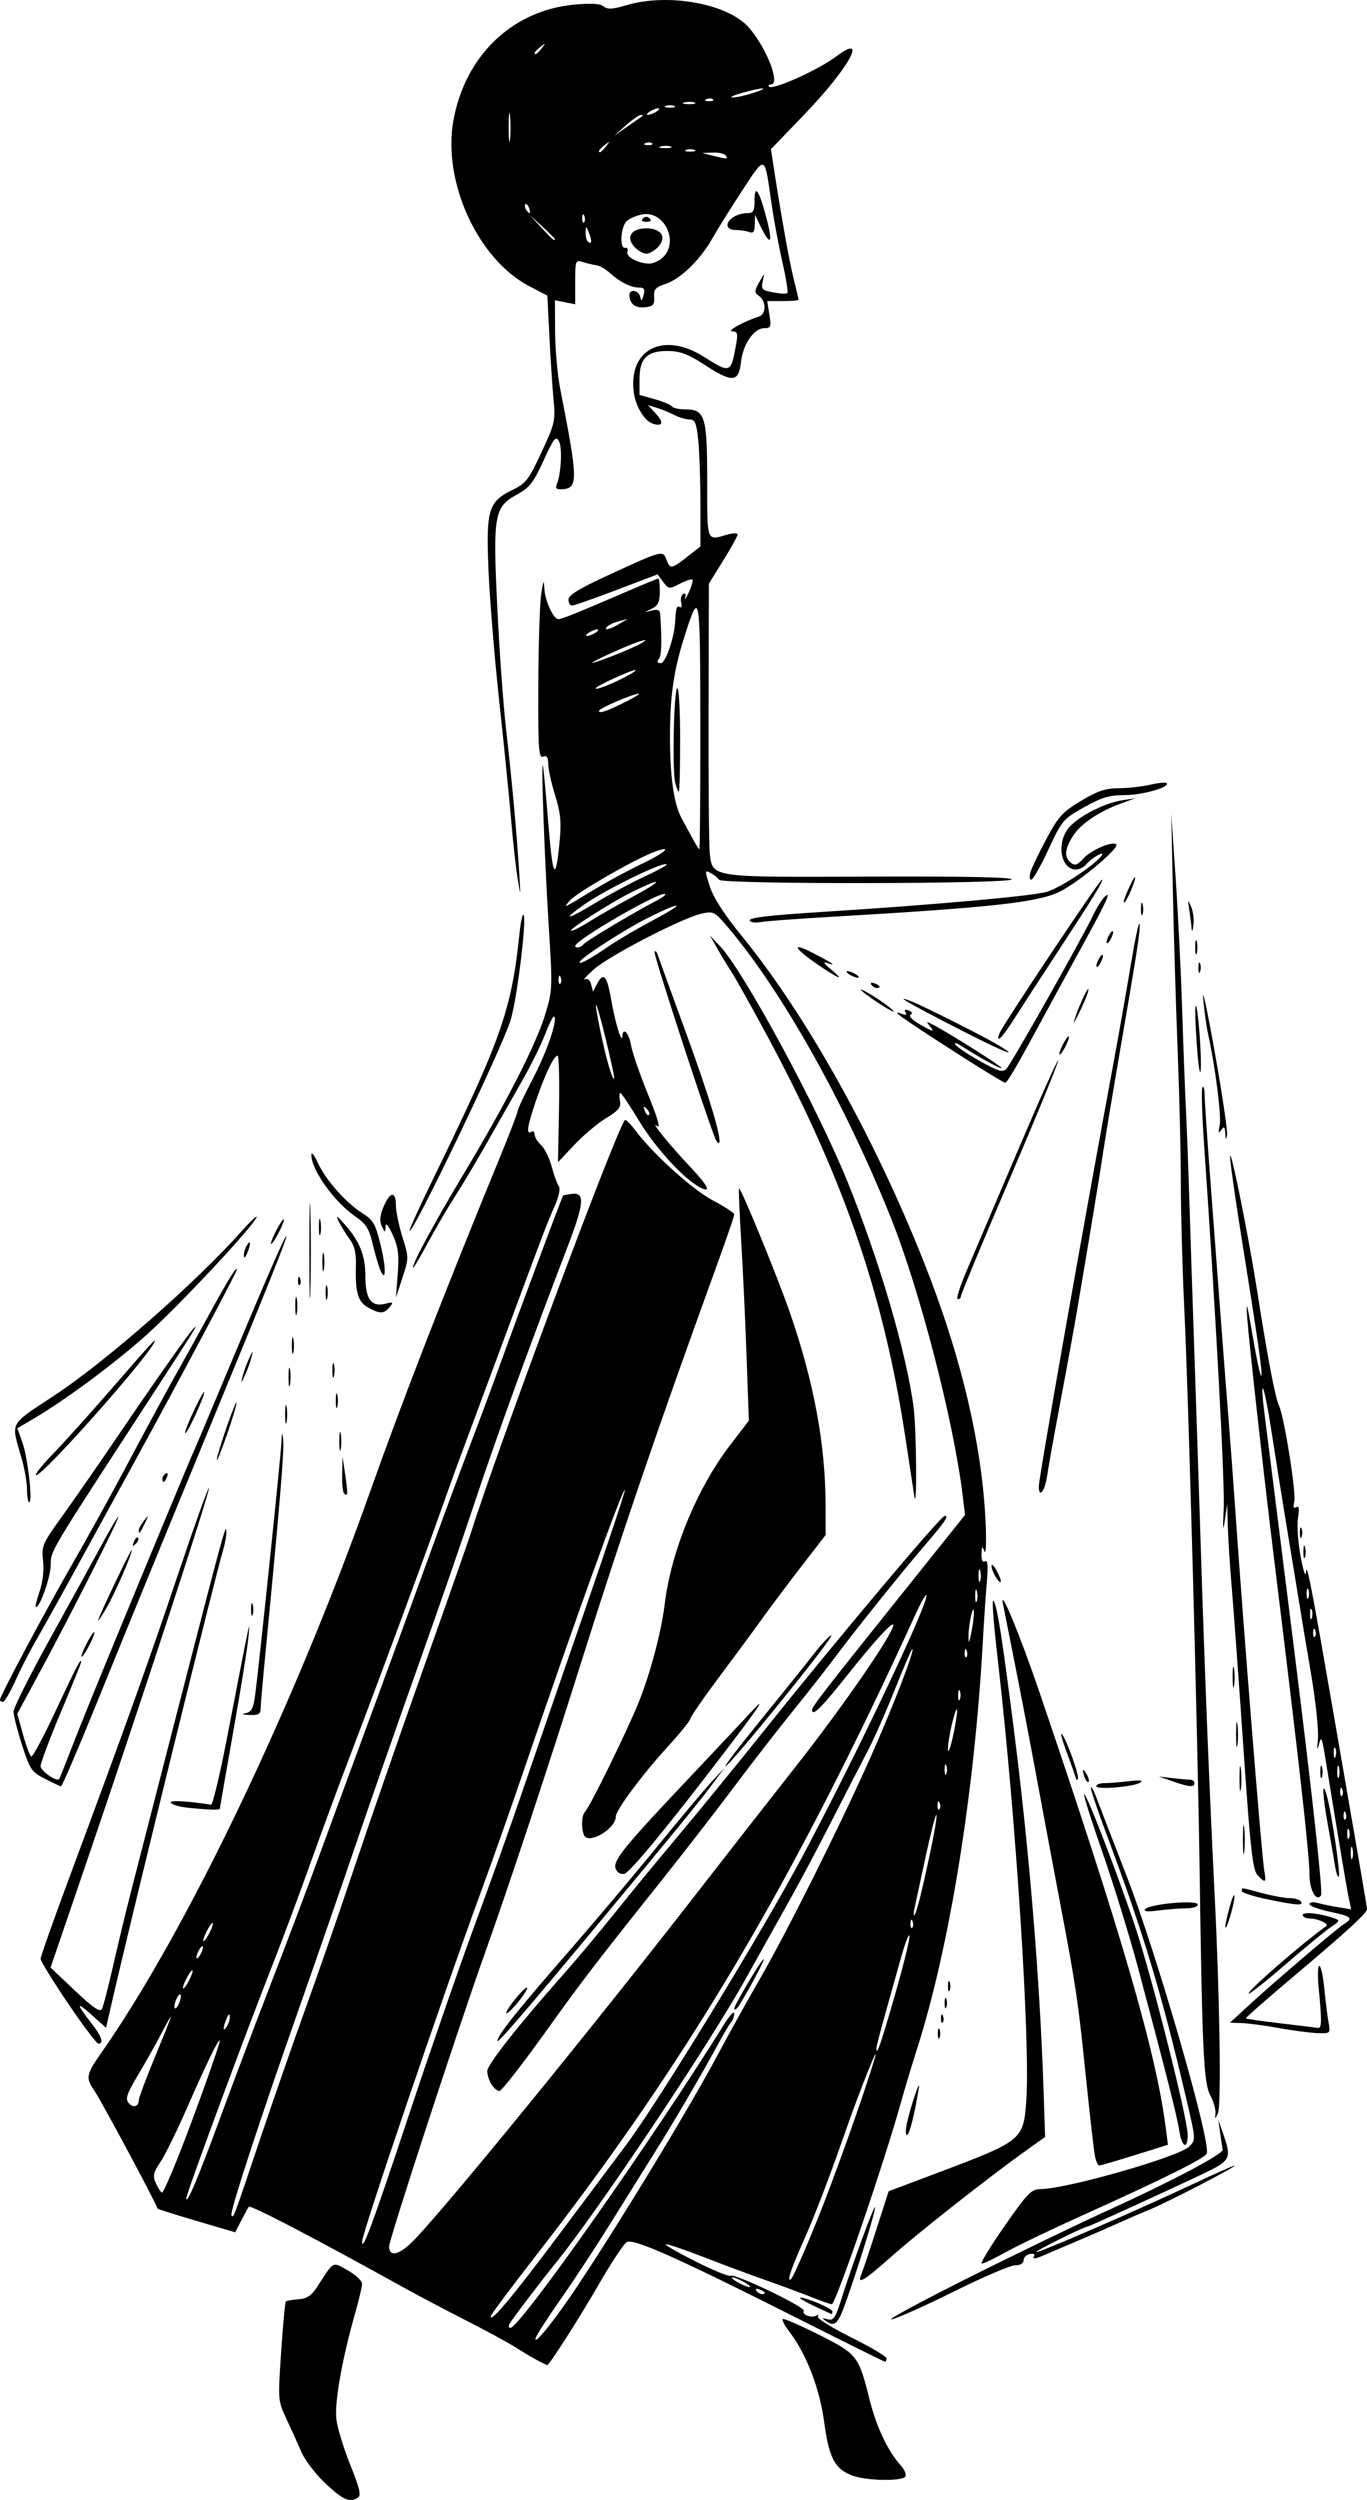 <?xml version="1.0" encoding="UTF-8" standalone="no"?>
<!-- Created with Inkscape (http://www.inkscape.org/) -->

<svg
   xmlns:dc="http://purl.org/dc/elements/1.1/"
   xmlns:cc="http://creativecommons.org/ns#"
   xmlns:rdf="http://www.w3.org/1999/02/22-rdf-syntax-ns#"
   xmlns:svg="http://www.w3.org/2000/svg"
   xmlns="http://www.w3.org/2000/svg"
   xmlns:sodipodi="http://sodipodi.sourceforge.net/DTD/sodipodi-0.dtd"
   xmlns:inkscape="http://www.inkscape.org/namespaces/inkscape"
   width="361.522"
   height="661.166"
   viewBox="0 0 361.522 661.166"
   id="svg2"
   version="1.1"
   inkscape:version="0.91 r13725"
   sodipodi:docname="COLLECTIE_TROPENMUSEUM_Danseres_TMnr_1647-17.svg"
   inkscape:export-filename="/home/manu/Bureau/zzz.svg.png"
   inkscape:export-xdpi="200"
   inkscape:export-ydpi="200">
  <sodipodi:namedview
     id="base"
     pagecolor="#ffffff"
     bordercolor="#666666"
     borderopacity="1.0"
     inkscape:pageopacity="1"
     inkscape:pageshadow="2"
     inkscape:zoom="0.65972114"
     inkscape:cx="235.08989"
     inkscape:cy="297.99698"
     inkscape:document-units="px"
     inkscape:current-layer="layer1"
     showgrid="true"
     inkscape:window-width="1366"
     inkscape:window-height="715"
     inkscape:window-x="0"
     inkscape:window-y="0"
     inkscape:window-maximized="1"
     inkscape:object-nodes="true"
     inkscape:object-paths="true"
     showborder="true"
     inkscape:snap-global="false"
     showguides="false"
     inkscape:guide-bbox="true"
     inkscape:snap-object-midpoints="true"
     inkscape:snap-smooth-nodes="true"
     inkscape:snap-intersection-paths="true"
     inkscape:snap-center="true"
     fit-margin-top="0"
     fit-margin-left="0"
     fit-margin-right="0"
     fit-margin-bottom="0"
     units="px">
    <sodipodi:guide
       position="1556.859,-284.714"
       orientation="1,0"
       id="guide13994" />
    <sodipodi:guide
       position="1588.668,-316.522"
       orientation="0,1"
       id="guide13996" />
  </sodipodi:namedview>
  <defs
     id="defs4" />
  <style
     id="style5913"
     type="text/css">
	.st0{fill:#85BB5F;stroke:#000;stroke-width:0.25;}
	.st1{fill:#3D7B3E;stroke:#000;stroke-linejoin:round;}
	.st2{fill:#94C473;}
</style>
  <style
     type="text/css"
     id="style5913-0">
	.st0{fill:#85BB5F;stroke:#000;stroke-width:0.25;}
	.st1{fill:#3D7B3E;stroke:#000;stroke-linejoin:round;}
	.st2{fill:#94C473;}
</style>
  <g
     transform="translate(565.207,1165.301)"
     style="display:inline"
     inkscape:label="modele"
     id="layer1"
     inkscape:groupmode="layer">
    <path
       style="fill:#000000"
       d="m -479.088,-508.479 c -2.59,-2.417 -5.471,-6.17 -6.402,-8.341 -0.931,-2.171 -2.713,-6.118 -3.962,-8.771 -2.253,-4.788 -2.263,-4.921 -1.402,-17.751 0.477,-7.11 1.035,-13.094 1.24,-13.299 0.205,-0.205 1.703,-0.471 3.33,-0.592 2.252,-0.167 3.428,-0.943 4.934,-3.256 4.606,-7.076 3.949,-6.725 8.153,-4.362 2.058,1.157 3.741,2.735 3.741,3.507 0,0.772 -0.804,4.215 -1.786,7.65 -3.52,12.308 -5.572,23.963 -4.991,28.345 0.308,2.323 1.976,7.736 3.707,12.03 2.454,6.087 2.892,7.969 1.99,8.541 -2.199,1.395 -3.86,0.677 -8.552,-3.7 z m 139.471,-2.076 c -4.746,-1.663 -6.36,-4.659 -7.614,-14.136 -1.172,-8.856 -4.673,-17.996 -9.132,-23.842 -1.271,-1.666 -2.11,-3.229 -1.866,-3.473 0.244,-0.244 4.502,1.592 9.461,4.081 10.24,5.139 10.651,5.658 13.487,17.054 1.837,7.38 4.87,13.8 8.324,17.616 0.969,1.071 1.495,2.38 1.168,2.908 -0.789,1.276 -9.986,1.138 -13.828,-0.208 z m -83.306,-30.443 c -1.23,-0.647 -3.884,-2.219 -5.896,-3.494 -2.012,-1.275 -8.053,-4.558 -13.423,-7.294 -5.37,-2.737 -12.381,-6.429 -15.581,-8.205 -23.94,-13.291 -41.118,-22.259 -41.591,-21.712 -0.133,0.154 -0.998,1.738 -1.921,3.519 l -1.678,3.238 -10.212,-3.011 c -5.617,-1.656 -10.248,-3.113 -10.291,-3.238 -0.716,-2.072 -15.079,-28.85 -16.756,-31.239 -2.312,-3.293 -2.142,-4.257 1.727,-9.781 22.611,-32.285 51.019,-91.593 71.33,-148.919 8.319,-23.479 19.6,-52.529 34.097,-87.807 2.654,-6.459 4.826,-12.123 4.826,-12.587 0,-0.464 1.784,-4.253 3.965,-8.421 3.738,-7.144 6.632,-15.564 5.677,-16.519 -0.237,-0.237 -1.304,1.849 -2.37,4.635 -1.066,2.787 -3.801,8.332 -6.077,12.322 -2.276,3.991 -6.415,11.283 -9.199,16.204 -2.784,4.922 -6.619,11.365 -8.523,14.318 -1.904,2.953 -5.199,8.591 -7.323,12.528 -2.124,3.937 -3.868,6.845 -3.876,6.462 -0.03,-1.381 5.726,-12.021 13.528,-25.007 11.002,-18.312 19.037,-34.022 21.436,-41.911 1.984,-6.525 2.003,-7.001 0.956,-23.661 -1.109,-17.641 -2.091,-45.19 -1.499,-42.059 0.186,0.984 0.836,7.997 1.445,15.583 1.134,14.136 1.916,15.22 2.961,4.104 0.469,-4.986 0.219,-7.451 -1.223,-12.081 -0.996,-3.199 -1.815,-6.911 -1.818,-8.249 -0.005,-1.793 -0.36,-2.297 -1.349,-1.918 -1.169,0.449 -1.332,-2.005 -1.264,-19.044 0.043,-10.757 0.392,-21.573 0.775,-24.033 0.554,-3.559 0.721,-3.87 0.816,-1.522 0.134,3.302 2.374,8.233 3.74,8.233 0.899,0 5.033,-1.672 18.599,-7.523 4.099,-1.768 7.623,-3.215 7.83,-3.215 0.207,0 0.377,1.549 0.377,3.443 0,2.667 -0.454,3.676 -2.013,4.479 l -2.013,1.036 2.013,-0.512 c 1.517,-0.386 2.04,-0.112 2.123,1.114 0.479,7.12 0.365,10.738 -0.366,11.694 -0.598,0.78 -0.445,1.119 0.506,1.119 1.3,0 3.588,-6.691 3.825,-11.186 0.182,-3.454 0.408,-4.128 1.212,-3.631 0.446,0.276 0.613,-0.259 0.369,-1.188 -0.243,-0.929 -0.009,-1.958 0.521,-2.285 0.599,-0.37 0.793,0.014 0.512,1.018 -0.248,0.887 0.18,0.257 0.95,-1.4 0.77,-1.657 1.216,-3.197 0.991,-3.422 -0.225,-0.225 -1.72,0.269 -3.323,1.097 -2.828,1.463 -2.957,1.448 -4.415,-0.483 l -1.501,-1.99 -10.852,4.129 c -5.968,2.271 -11.268,4.129 -11.776,4.129 -0.508,0 -0.924,-0.717 -0.924,-1.594 0,-1.159 2.747,-2.861 10.067,-6.239 15.04,-6.939 14.877,-6.896 15.909,-4.182 0.939,2.469 1.26,2.397 6.015,-1.352 l 2.908,-2.293 3e-5,-11.278 c 2e-5,-6.203 -0.259,-13.753 -0.575,-16.779 -0.482,-4.614 -0.85,-5.5 -2.282,-5.5 -0.939,0 -2.794,-0.553 -4.123,-1.229 -1.329,-0.676 -3.423,-1.531 -4.654,-1.901 l -2.237,-0.672 2.022,2.191 c 2.161,2.342 1.957,3.465 -0.507,2.793 -2.412,-0.657 -4.854,-4.659 -5.31,-8.698 -1.264,-11.219 8.075,-15.768 18.602,-9.062 6.989,4.452 7.142,4.392 8.512,-3.333 0.51,-2.878 0.358,-3.364 -1.071,-3.411 -1.563,-0.052 3.307,-2.73 7.059,-3.882 1.97,-0.605 2.041,-4.019 0.114,-5.428 -1.34,-0.98 -1.339,-1.265 0.003,-3.678 1.433,-2.576 1.447,-2.58 0.936,-0.268 -0.471,2.133 -0.217,2.405 2.773,2.966 1.811,0.34 3.492,0.417 3.737,0.173 0.245,-0.245 -0.362,-3.995 -1.349,-8.335 -0.986,-4.34 -2.28,-11.313 -2.876,-15.497 -1.84,-12.928 -1.494,-12.776 -7.668,-3.368 -2.992,4.559 -6.576,10.303 -7.964,12.764 -3.201,5.673 -8.402,10.715 -12.423,12.042 -2.615,0.863 -3.098,1.424 -2.962,3.443 0.137,2.041 -0.236,2.457 -2.426,2.707 -2.535,0.289 -4.082,-0.917 -4.11,-3.204 -0.021,-1.719 2.497,-1.326 2.865,0.448 0.265,1.273 0.429,1.19 0.877,-0.448 0.436,-1.594 0.183,-2.013 -1.214,-2.013 -2.179,0 -5.034,-1.431 -7.699,-3.858 -1.114,-1.015 -2.725,-1.938 -3.579,-2.052 -0.855,-0.114 -2.46,-0.489 -3.568,-0.832 -1.948,-0.605 -2.013,-0.432 -2.013,5.274 l 0,5.899 -2.685,-0.537 -2.685,-0.537 0.047,8.389 c 0.026,4.614 0.639,11.409 1.363,15.101 4.744,24.185 4.78,26.274 0.456,26.502 -1.482,0.078 -1.817,-0.253 -1.361,-1.342 1.151,-2.749 1.488,-9.742 0.549,-11.408 -0.811,-1.44 -1.375,-0.723 -4.06,5.157 -2.658,5.821 -3.689,7.144 -6.992,8.966 -6.082,3.354 -6.419,5.268 -5.248,29.785 0.539,11.288 1.583,25.785 2.32,32.215 1.526,13.325 2.802,27.213 3.457,37.643 0.443,7.049 0.437,7.076 -0.414,1.79 -0.475,-2.953 -1.252,-10 -1.725,-15.66 -0.474,-5.66 -1.867,-19.553 -3.096,-30.873 -1.229,-11.32 -2.509,-26.832 -2.844,-34.472 -0.718,-16.393 -0.098,-18.509 6.338,-21.636 3.549,-1.724 4.288,-2.683 7.663,-9.948 3.542,-7.623 3.707,-8.347 3.181,-13.945 -0.305,-3.248 -0.797,-10.758 -1.093,-16.691 l -0.538,-10.786 -4.849,-2.539 c -13.522,-7.08 -22.899,-27.553 -20.017,-43.706 3.065,-17.181 15.583,-29.204 31.985,-30.721 4.511,-0.417 6.859,-0.273 7.764,0.478 1.017,0.844 2.31,0.775 6,-0.321 11.121,-3.303 26.941,-0.404 32.439,5.942 4.699,5.425 8.403,15.033 5.795,15.033 -0.574,0 -0.789,0.255 -0.477,0.567 0.975,0.975 13.014,-4.434 17.664,-7.936 8.721,-6.566 3.602,2.848 -8.265,15.202 l -8.912,9.277 0.57,3.749 c 1.942,12.786 4.283,25.942 5.416,30.444 0.722,2.87 1.313,5.387 1.313,5.593 0,0.206 -1.864,0.375 -4.141,0.375 l -4.141,0 0.572,3.579 c 0.516,3.229 0.387,3.579 -1.323,3.579 -2.74,0 -5.662,4.21 -6.18,8.902 -0.599,5.435 -2.247,5.599 -9.405,0.936 -4.506,-2.936 -6.6,-3.748 -9.793,-3.796 -5.609,-0.085 -7.648,1.889 -7.648,7.403 l 0,4.219 4.05,1.134 c 2.227,0.624 4.265,1.481 4.527,1.906 0.262,0.425 1.84,0.772 3.506,0.772 5.26,0 5.815,1.811 5.815,18.991 0,16.266 -0.2,15.716 5.151,14.181 1.596,-0.458 2.902,-0.499 2.902,-0.091 0,0.407 -1.711,3.5 -3.803,6.873 l -3.803,6.132 -0.085,34.005 c -0.046,18.703 0.101,35.536 0.327,37.408 0.77,6.361 -0.032,6.246 42.284,6.068 24.365,-0.102 37.563,0.154 37.563,0.73 0,1.238 -76.627,1.35 -77.391,0.113 -0.309,-0.5 -1.306,-1.307 -2.215,-1.794 -1.59,-0.851 -1.599,-0.716 -0.223,3.588 0.947,2.961 3.83,7.417 8.531,13.184 16.885,20.716 34.79,52.742 47.895,85.67 10.032,25.208 15.641,48.91 16.518,69.799 0.206,4.922 0.056,8.143 -0.334,7.159 -0.612,-1.544 -0.718,-1.444 -0.772,0.724 -0.041,1.631 0.287,2.297 0.934,1.897 0.715,-0.442 0.848,1.127 0.47,5.54 -0.29,3.386 -0.76,10.385 -1.044,15.553 -2.201,40.035 -8.777,80.795 -17.396,107.831 -1.412,4.43 -3.235,10.47 -4.05,13.423 -4.493,16.277 -17.445,54.139 -18.521,54.139 -0.363,0 -2.788,-0.852 -5.39,-1.894 -2.602,-1.042 -7.953,-3.025 -11.89,-4.407 -3.937,-1.382 -11.387,-4.154 -16.554,-6.16 -5.167,-2.006 -9.707,-3.543 -10.087,-3.417 -0.381,0.127 3.145,2.162 7.836,4.523 4.691,2.361 8.881,4.075 9.311,3.809 1.102,-0.681 19.951,8.343 19.374,9.276 -0.617,0.999 2.08,2.029 3.315,1.266 0.524,-0.324 0.714,-0.203 0.423,0.268 -0.291,0.471 3.673,2.947 8.81,5.502 5.137,2.555 9.34,5.05 9.34,5.545 0,0.495 -0.172,0.9 -0.383,0.9 -0.211,0 -10.177,-4.941 -22.148,-10.981 -32.814,-16.555 -44.451,-21.757 -46.202,-20.652 -0.802,0.506 -4.107,5.516 -7.343,11.134 -5.144,8.928 -13.116,21.404 -13.667,21.388 -0.105,-0.003 -1.197,-0.535 -2.428,-1.181 z m 10.505,-19.843 c 12.012,-18.102 29.736,-47.34 37.158,-61.298 2.748,-5.168 7.671,-14.027 10.939,-19.687 7.289,-12.623 21.255,-40.582 29.277,-58.614 5.921,-13.308 11.703,-28.233 11.151,-28.785 -0.158,-0.158 -2.243,4.644 -4.634,10.67 -2.391,6.026 -5.736,13.574 -7.433,16.773 -1.697,3.199 -5.853,11.253 -9.234,17.897 -3.382,6.644 -8.284,15.906 -10.895,20.582 -2.611,4.676 -8.122,14.533 -12.247,21.905 -9.692,17.321 -38.707,60.726 -49.589,74.182 -4.462,5.518 -11.588,14.89 -12.501,16.441 -0.362,0.615 -0.281,1.119 0.179,1.119 2.509,0 37.6,-49.822 56.41,-80.09 1.529,-2.461 2.788,-3.85 2.797,-3.087 0.009,0.763 -0.332,1.77 -0.758,2.237 -0.426,0.468 -1.972,3.065 -3.435,5.772 -4.382,8.106 -11.65,20.52 -17.025,29.083 -2.781,4.43 -8.052,12.875 -11.714,18.767 -3.662,5.892 -9.464,14.721 -12.894,19.621 -3.43,4.899 -6.428,9.542 -6.663,10.317 -0.778,2.562 5.078,-4.714 11.11,-13.804 z m 41.397,-73.267 c 0,-0.916 7.24,-13.087 7.785,-13.087 0.481,0 -5.825,11.631 -7.01,12.931 -0.426,0.468 -0.775,0.538 -0.775,0.156 z m -45.392,58.502 c 7.907,-10.582 15.438,-20.649 16.736,-22.372 8.352,-11.084 36.087,-56.458 46.766,-76.511 14.418,-27.072 33.76,-67.893 32.681,-68.972 -0.203,-0.203 -1.517,2.145 -2.92,5.219 -32.325,70.8 -60.262,117.986 -100.348,169.492 -6.574,8.446 -11.952,15.664 -11.952,16.04 0,1.786 5.877,-5.281 19.038,-22.896 z m 53.446,16.651 c 0,-0.193 -0.625,-0.592 -1.389,-0.885 -0.796,-0.306 -1.156,-0.156 -0.842,0.352 0.526,0.85 2.231,1.258 2.231,0.533 z m -5.369,-2.78 c -1.23,-0.703 -2.64,-1.279 -3.132,-1.279 -0.492,0 0.112,0.576 1.342,1.279 1.23,0.703 2.64,1.279 3.132,1.279 0.492,0 -0.112,-0.575 -1.342,-1.279 z m 19.111,-16.108 c 4.681,-11.574 12.437,-33.342 15.303,-42.953 1.653,-5.541 -3.714,7.789 -7.49,18.602 -4.736,13.566 -8.408,23.104 -11.959,31.063 -2.834,6.353 -3.853,9.699 -2.59,8.501 0.519,-0.492 3.55,-7.338 6.735,-15.213 z m -106.238,4.698 c 9.367,-9.822 47.397,-56.512 74.893,-91.947 8.211,-10.582 19.693,-25.28 25.516,-32.663 12.65,-16.038 26.092,-35.508 26.092,-37.791 0,-1.219 -5.051,4.292 -12.286,13.406 -6.803,8.569 -9.19,10.916 -9.19,9.033 0,-0.86 2.928,-4.648 22.635,-29.286 l 17.81,-22.266 -0.608,-5.027 c -2.392,-19.769 -11.314,-54.314 -18.978,-73.484 -11.98,-29.965 -28.666,-59.772 -42.904,-76.642 -3.774,-4.472 -3.984,-4.584 -7.208,-3.857 -5.216,1.176 -24.653,11.247 -28.536,14.785 -1.93,1.759 -2.979,2.928 -2.33,2.598 0.749,-0.381 1.363,0.104 1.683,1.329 l 0.504,1.928 1.002,-1.962 c 1.736,-3.399 2.703,-2.356 3.806,4.102 1.031,6.039 2.839,11.923 2.956,9.62 0.128,-2.522 1.73,-0.877 2.272,2.334 0.321,1.899 2.34,7.762 4.487,13.03 2.584,6.34 3.402,9.181 2.421,8.405 -2.131,-1.686 3.419,5.151 8.73,10.754 4.821,5.087 5.79,7.161 2.529,5.416 -4.298,-2.3 -11.735,-10.436 -16.01,-17.513 -2.47,-4.09 -4.713,-7.436 -4.983,-7.436 -0.27,0 -0.311,0.947 -0.09,2.104 0.329,1.723 -0.339,2.555 -3.699,4.6 -2.256,1.373 -6.034,4.554 -8.396,7.069 l -4.295,4.573 0.268,-14.094 c 0.148,-7.752 -0.023,-14.094 -0.38,-14.094 -0.973,0 -3.343,4.95 -5.728,11.961 -2.294,6.745 -2.64,9.044 -1.231,8.173 0.492,-0.304 0.895,0.012 0.895,0.703 0,0.691 0.759,1.943 1.686,2.782 0.927,0.839 2.198,3.418 2.823,5.732 0.626,2.313 1.48,4.653 1.899,5.199 0.449,0.585 -0.006,2.728 -1.108,5.218 -2.139,4.836 -2.765,6.484 -15.139,39.875 -5.016,13.535 -9.723,26.22 -10.461,28.188 -0.738,1.969 -2.691,7.405 -4.342,12.081 -4.33,12.27 -17.314,47.339 -23.624,63.806 -2.98,7.778 -7.89,21.066 -10.911,29.53 -3.021,8.464 -7.475,20.423 -9.897,26.575 -7.562,19.205 -23.12,61.309 -23.062,62.411 0.093,1.757 3.223,-5.666 8.857,-21.007 3.393,-9.237 9.443,-25.251 13.446,-35.587 4.003,-10.336 9.707,-25.436 12.678,-33.557 2.97,-8.121 8.969,-24.43 13.331,-36.242 4.362,-11.812 11.137,-30.336 15.056,-41.164 3.919,-10.828 9.199,-25.123 11.735,-31.768 2.535,-6.644 6.402,-17.074 8.594,-23.177 3.343,-9.309 15.657,-42.294 15.953,-42.731 0.051,-0.075 1.099,-0.276 2.329,-0.447 3.535,-0.492 3.273,2.54 -1.23,14.241 -9.335,24.259 -19.038,50.965 -24.299,66.88 -3.092,9.351 -9.921,29.083 -15.175,43.848 -5.255,14.765 -12.703,36.108 -16.552,47.428 -3.849,11.32 -10.404,30.246 -14.566,42.059 -10.65,30.223 -18.783,55.108 -18.201,55.69 0.613,0.613 0.225,1.65 7.628,-20.351 3.393,-10.085 8.859,-25.786 12.147,-34.892 3.287,-9.105 9.005,-25.615 12.706,-36.689 3.701,-11.074 11.869,-34.631 18.151,-52.35 6.282,-17.718 11.931,-33.826 12.553,-35.795 7.387,-23.381 38.618,-107.132 40.868,-109.594 0.211,-0.231 1.436,0.977 2.722,2.685 4.816,6.396 15.165,15.74 20.611,18.608 3.076,1.62 5.593,3.276 5.593,3.678 0,0.403 -2.247,6.923 -4.993,14.489 -15.205,41.891 -24.847,70.116 -35.271,103.243 -9.022,28.674 -19.189,59.388 -25.77,77.853 -7.159,20.086 -25.242,75.458 -25.242,77.294 0,3.069 2.85,2.276 6.834,-1.902 z m 20.227,-40.928 c -0.611,-0.978 -1.11,-2.562 -1.11,-3.521 0,-1.695 8.425,-12.372 20.533,-26.022 3.274,-3.691 9.334,-10.94 13.466,-16.108 4.132,-5.168 11.582,-14.228 16.555,-20.134 4.973,-5.906 15.486,-18.792 23.362,-28.636 19.353,-24.188 46.067,-55.929 47.073,-55.929 1.148,0 0.17,1.454 -5.117,7.606 -6.021,7.006 -18.634,22.73 -23.688,29.531 -2.195,2.953 -7.249,9.396 -11.232,14.318 -3.983,4.922 -11.007,13.982 -15.611,20.134 -4.603,6.152 -12.859,16.823 -18.347,23.714 -18.947,23.792 -21.623,27.285 -32.192,42.026 -5.836,8.139 -11.054,14.798 -11.596,14.798 -0.542,0 -1.486,-0.8 -2.096,-1.778 z m 1.574,-11.473 c 0,-1.459 5.159,-7.952 18.083,-22.76 7.034,-8.059 17.823,-20.838 23.976,-28.397 6.152,-7.559 12.721,-15.388 14.597,-17.398 l 3.411,-3.654 -3.411,4.562 c -3.554,4.753 -9.998,12.636 -29.041,35.53 -20.637,24.809 -27.614,32.924 -27.614,32.117 z m 4.582,-10.91 c 1.582,-1.969 3.05,-3.406 3.262,-3.194 0.51,0.51 -4.506,6.773 -5.425,6.773 -0.392,2e-5 0.581,-1.611 2.163,-3.579 z m 27.366,-33.676 c -2.291,-2.291 -0.752,-4.315 19.99,-26.28 6.739,-7.137 13.549,-14.385 15.133,-16.108 4.515,-4.909 2.23,-1.475 -7.428,11.164 -15.018,19.651 -24.556,31.214 -26.065,31.597 -0.551,0.14 -1.285,-0.028 -1.63,-0.373 z m -9.084,-9.931 c -0.752,-1.96 -0.587,-5.153 0.316,-6.103 1.378,-1.449 11.417,-21.958 14.289,-29.193 3.082,-7.764 5.907,-18.499 6.787,-25.796 1.671,-13.851 8.529,-30.526 17.23,-41.892 l 5.01,-6.544 -0.589,-16.722 c -0.324,-9.197 -0.963,-22.957 -1.421,-30.577 -0.458,-7.62 -0.723,-13.964 -0.59,-14.097 0.431,-0.431 10.128,23.209 13.443,32.77 6.326,18.247 9.411,34.82 9.445,50.738 l 0.017,8.128 -6.503,8.427 c -3.576,4.635 -8.087,10.642 -10.023,13.349 -1.936,2.707 -7.064,9.666 -11.395,15.465 -4.331,5.799 -7.874,10.925 -7.874,11.392 0,0.467 -2.863,3.977 -6.363,7.801 -6.274,6.856 -13.324,16.364 -13.324,17.969 0,3.376 -7.396,7.649 -8.456,4.886 z m 42.184,-24.627 c 2.843,-3.568 7.189,-8.961 9.658,-11.983 2.469,-3.022 6.438,-7.986 8.82,-11.031 2.382,-3.045 4.537,-5.33 4.789,-5.078 0.58,0.58 -26.945,34.58 -27.995,34.58 -0.243,0 1.885,-2.92 4.728,-6.488 z m 45.206,-64.934 c -0.102,-0.646 -1.18,-7.723 -2.394,-15.727 -5.845,-38.511 -16.84,-69.958 -38.099,-108.966 -3.579,-6.568 -7.179,-12.948 -7.999,-14.178 -0.82,-1.23 -2.406,-3.848 -3.525,-5.817 l -2.035,-3.579 2.615,2.747 c 6.236,6.549 25.705,42.484 33.733,62.261 8.452,20.822 15.678,45.492 17.525,59.826 0.767,5.957 0.938,28.231 0.18,23.434 z m -52.863,-95.155 c -3.45,-9.074 -16.237,-48.479 -15.855,-48.861 0.264,-0.264 0.646,0.081 0.848,0.766 0.202,0.686 3.455,9.675 7.228,19.977 6.438,17.576 9.877,29.015 8.99,29.902 -0.212,0.212 -0.758,-0.59 -1.211,-1.784 z m -81.078,259.643 c 5.805,-17.472 13.754,-40.425 17.665,-51.007 3.911,-10.582 9.447,-26.085 12.303,-34.452 2.856,-8.367 10.271,-29.869 16.477,-47.782 6.206,-17.913 11.135,-32.718 10.952,-32.901 -0.57,-0.57 -13.948,36.568 -26.969,74.866 -3.096,9.105 -8.069,23.199 -11.052,31.32 -10.273,27.967 -31.415,90.167 -31.466,92.574 -0.065,3.082 2.774,-4.576 12.09,-32.618 z m -60.497,9.607 c 4.229,-10.735 10.83,-29.188 10.765,-30.091 -0.075,-1.028 -3.705,6.407 -8.529,17.467 -2.655,6.088 -5.857,12.625 -7.115,14.526 -1.998,3.019 -2.151,3.756 -1.212,5.817 0.592,1.298 1.313,2.355 1.603,2.348 0.29,-0.007 2.31,-4.537 4.488,-10.067 z m -10.661,-14.358 c 0.006,-0.586 1.834,-5.495 4.062,-10.909 5.306,-12.895 5.496,-13.526 2.157,-7.159 -1.548,2.953 -4.436,8.089 -6.418,11.414 -2.95,4.949 -3.403,6.286 -2.501,7.373 1.182,1.424 2.681,1.025 2.7,-0.719 z m 200.005,-27.915 c 2.243,-7.814 3.96,-14.817 3.817,-15.562 -0.143,-0.745 -1.205,2.05 -2.358,6.21 -1.154,4.161 -3.065,10.988 -4.247,15.171 -1.182,4.183 -2.149,7.975 -2.149,8.427 5.5e-4,2.231 1.206,-1.249 4.937,-14.246 z m -175.932,5.82 c -0.032,-0.885 -0.311,-0.733 -0.818,0.447 -1.057,2.46 -1.057,3.873 0,2.237 0.477,-0.738 0.845,-1.946 0.818,-2.685 z m -13.09,-4.462 c 0.26,-0.993 0.155,-1.609 -0.231,-1.37 -0.387,0.239 -0.916,1.247 -1.175,2.24 -0.26,0.993 -0.155,1.609 0.231,1.37 0.387,-0.239 0.916,-1.247 1.175,-2.24 z m 3.26,-7.619 c 0,-0.492 -0.575,0.112 -1.279,1.342 -0.703,1.23 -1.279,2.64 -1.279,3.132 0,0.492 0.576,-0.112 1.279,-1.342 0.703,-1.23 1.279,-2.64 1.279,-3.132 z m 2.721,-6.264 c 0,-0.492 -0.39,-0.291 -0.867,0.447 -0.477,0.738 -0.867,1.745 -0.867,2.237 0,0.492 0.39,0.291 0.867,-0.447 0.477,-0.738 0.867,-1.745 0.867,-2.237 z m 2.649,-6.264 c 0,-0.492 -0.576,0.112 -1.279,1.342 -0.703,1.23 -1.279,2.64 -1.279,3.132 0,0.492 0.576,-0.112 1.279,-1.342 0.703,-1.23 1.279,-2.64 1.279,-3.132 z m 185.017,-0.615 c -0.286,-0.714 -0.498,-0.502 -0.541,0.541 -0.039,0.943 0.173,1.472 0.47,1.175 0.297,-0.297 0.329,-1.069 0.071,-1.715 z m 2.484,-8.314 c 2.596,-11.193 4.182,-19.439 3.811,-19.81 -0.2,-0.2 -1.472,4.775 -2.827,11.056 -1.355,6.281 -2.682,12.426 -2.95,13.657 -0.268,1.23 -0.26,2.034 0.016,1.786 0.277,-0.248 1.154,-3.258 1.949,-6.688 z m 4.675,-23.006 c -0.286,-0.714 -0.498,-0.502 -0.541,0.541 -0.039,0.943 0.173,1.472 0.47,1.175 0.297,-0.297 0.329,-1.069 0.071,-1.715 z m 1.771,-9.899 c -0.248,-0.615 -0.451,-0.112 -0.451,1.119 0,1.23 0.203,1.734 0.451,1.119 0.248,-0.615 0.248,-1.622 0,-2.237 z m 2.872,-14.542 c -0.02,-0.984 -0.59,0.425 -1.265,3.132 -0.676,2.707 -1.204,5.928 -1.174,7.159 0.03,1.23 0.599,-0.179 1.265,-3.132 0.666,-2.953 1.195,-6.175 1.174,-7.159 z m 0.708,-5.145 c -0.248,-0.615 -0.451,-0.112 -0.451,1.119 0,1.23 0.203,1.734 0.451,1.119 0.248,-0.615 0.248,-1.622 0,-2.237 z m 1.808,-10.682 c -0.286,-0.714 -0.498,-0.502 -0.541,0.541 -0.039,0.943 0.173,1.472 0.47,1.175 0.297,-0.297 0.329,-1.069 0.071,-1.715 z m 1.916,-10.123 c -0.084,-2.752 -1.42,3.13 -1.424,6.264 -0.003,2.257 0.115,2.115 0.737,-0.895 0.407,-1.969 0.716,-4.385 0.686,-5.369 z m 0.778,-5.576 c -0.227,-0.871 -0.427,-0.375 -0.446,1.102 -0.018,1.477 0.167,2.189 0.413,1.583 0.245,-0.606 0.26,-1.814 0.033,-2.685 z m 0.895,-5.369 c -0.227,-0.871 -0.427,-0.375 -0.446,1.102 -0.018,1.477 0.167,2.189 0.413,1.583 0.245,-0.606 0.26,-1.814 0.033,-2.685 z m -88.206,-122.181 c -0.884,-0.877 -0.987,-0.774 -0.501,0.501 0.336,0.883 0.836,1.379 1.112,1.104 0.276,-0.276 5.8e-4,-0.998 -0.611,-1.605 z m -10.852,-18.554 c -2.743,-11.184 -3.504,-12.121 -1.319,-1.625 1.455,6.99 3.114,12.664 3.567,12.199 0.152,-0.156 -0.859,-4.915 -2.248,-10.575 z m -11.914,-16.275 c -0.286,-0.714 -0.498,-0.502 -0.541,0.541 -0.039,0.943 0.173,1.472 0.47,1.175 0.297,-0.297 0.329,-1.069 0.071,-1.715 z m 12.812,-8.242 c 2.215,-1.527 7.651,-4.707 12.081,-7.067 8.594,-4.579 7.19,-4.893 -1.773,-0.397 -5.99,3.005 -17.156,10.173 -18.017,11.566 -0.731,1.183 2.659,-0.621 7.71,-4.103 z m -6.764,-0.454 c 0.463,-0.75 13.873,-8.756 19.514,-11.651 1.353,-0.694 2.297,-1.425 2.097,-1.624 -1.019,-1.019 -23.797,12.115 -23.797,13.723 0,0.701 1.689,0.355 2.185,-0.447 z m 1.636,-6.069 c 2.082,-1.323 7.41,-4.366 11.839,-6.764 8.342,-4.515 7.328,-5.009 -1.342,-0.654 -4.062,2.041 -13.722,8.076 -15.138,9.458 -1.187,1.158 1.386,0.027 4.641,-2.041 z m 1.835,-5.068 c 3.534,-2.141 9.143,-5.148 12.465,-6.683 3.322,-1.534 6.04,-2.994 6.04,-3.244 0,-1.307 -16.134,6.526 -21.93,10.646 -6.134,4.361 -4.339,3.983 3.424,-0.72 z m -0.769,-3.265 c 3.426,-2.085 9.188,-5.196 12.806,-6.913 6.482,-3.077 8.415,-5.163 2.695,-2.91 -5.381,2.12 -19.984,10.578 -21.764,12.605 -1.989,2.266 -2.137,2.331 6.263,-2.782 z m 28.192,-43.626 c -0.034,-35.571 -0.137,-36.124 -4.293,-23.043 -2.74,8.626 -3.729,15.549 -3.729,26.107 0,10.703 1.023,17.89 3.081,21.634 0.717,1.305 2.002,3.681 2.857,5.281 0.854,1.6 1.68,2.908 1.835,2.908 0.155,0 0.267,-14.799 0.25,-32.886 z m -6.629,15.321 c -0.835,-3.327 -0.387,-24.457 0.531,-25.024 0.418,-0.259 0.761,5.795 0.761,13.453 0,7.658 -0.158,13.923 -0.35,13.923 -0.193,0 -0.616,-1.059 -0.941,-2.352 z m -12.579,-21.703 c 1.969,-1.004 3.313,-1.841 2.988,-1.86 -1.393,-0.084 -10.594,3.86 -10.594,4.541 0,0.837 2.288,0.031 7.606,-2.68 z m 0.063,-6.669 c 1.442,-0.781 2.331,-1.436 1.976,-1.455 -1.066,-0.059 -10.54,4.299 -10.54,4.849 0,0.574 4.611,-1.253 8.564,-3.393 z m -3.496,-5.4 c 2.974,-1.166 6.171,-2.594 7.105,-3.175 1.527,-0.949 1.48,-0.996 -0.463,-0.458 -2.49,0.688 -13.303,5.587 -12.551,5.686 0.276,0.036 2.935,-0.887 5.909,-2.053 z m -5.068,-5.935 c 0.738,-0.477 0.94,-0.868 0.447,-0.868 -0.492,0 -1.499,0.39 -2.237,0.868 -0.738,0.477 -0.94,0.868 -0.447,0.868 0.492,0 1.499,-0.39 2.237,-0.868 z m 6.264,-2.306 2.237,-1.348 -2.237,0.585 c -1.23,0.322 -2.62,0.943 -3.087,1.38 -1.367,1.277 0.594,0.885 3.087,-0.617 z m 11.633,-97.024 c 4.252,-4.252 0.16,-12.426 -5.64,-11.266 -1.56,0.312 -3.382,1.112 -4.047,1.778 -1.565,1.565 -1.902,7.33 -0.412,7.038 0.598,-0.117 0.883,0.317 0.634,0.965 -0.512,1.334 2.639,3.123 5.662,3.214 1.107,0.033 2.819,-0.745 3.803,-1.729 z m -7.654,-2.737 c -2.294,-2.535 -0.77,-4.869 3.179,-4.869 3.949,0 5.473,2.334 3.179,4.869 -0.917,1.013 -2.348,1.842 -3.179,1.842 -0.832,0 -2.263,-0.829 -3.179,-1.842 z m 2.297,-7.477 c 0.58,-0.58 1.185,-0.58 1.764,0 0.58,0.58 0.277,0.882 -0.882,0.882 -1.159,0 -1.462,-0.303 -0.882,-0.882 z m -14.255,3.856 c -0.788,-1.971 -0.862,-1.993 -0.914,-0.279 -0.031,1.025 0.212,2.133 0.54,2.461 1.069,1.069 1.251,0.01 0.374,-2.182 z m -9.025,1.612 c 0,-0.149 -1.51,-1.66 -3.356,-3.356 l -3.356,-3.084 3.084,3.356 c 2.87,3.123 3.628,3.767 3.628,3.084 z m 7.77,-6.16 c -0.286,-0.714 -0.498,-0.502 -0.541,0.541 -0.039,0.943 0.173,1.472 0.47,1.175 0.297,-0.297 0.329,-1.069 0.071,-1.715 z m -14.62,-2.108 c -0.291,-0.759 -0.722,-1.189 -0.956,-0.954 -0.235,0.235 -0.161,0.856 0.163,1.381 0.882,1.428 1.398,1.15 0.793,-0.426 z m 52.041,-13.832 c -0.304,-0.492 -1.838,-0.847 -3.409,-0.789 l -2.855,0.106 2.685,0.683 c 3.892,0.99 4.192,0.99 3.579,0 z m -31.654,-2.461 c 1.113,-1.419 1.081,-1.451 -0.338,-0.338 -1.491,1.169 -1.965,1.904 -1.228,1.904 0.186,0 0.891,-0.705 1.566,-1.566 z m 23.376,0.973 c -0.615,-0.248 -1.622,-0.248 -2.237,0 -0.615,0.248 -0.112,0.451 1.119,0.451 1.23,0 1.734,-0.203 1.119,-0.451 z m -48.788,-9.007 c -0.194,-1.857 -0.355,-0.557 -0.359,2.888 -0.004,3.445 0.155,4.964 0.352,3.376 0.198,-1.589 0.201,-4.407 0.007,-6.264 z m 42.541,8.118 c -0.606,-0.245 -1.814,-0.26 -2.685,-0.033 -0.871,0.227 -0.375,0.427 1.102,0.446 1.477,0.018 2.189,-0.167 1.583,-0.412 z m -4.957,-0.849 c -0.297,-0.297 -1.069,-0.329 -1.715,-0.071 -0.714,0.286 -0.502,0.498 0.541,0.541 0.943,0.039 1.472,-0.173 1.175,-0.47 z m -2.517,-7.253 c 0.205,-0.143 -0.011,-0.26 -0.481,-0.26 -0.47,0 -2.248,1.237 -3.952,2.749 l -3.098,2.749 3.579,-2.489 c 1.969,-1.369 3.747,-2.606 3.952,-2.749 z m 3.654,-1.155 c 0.738,-0.477 0.94,-0.868 0.447,-0.868 -0.492,0 -1.499,0.39 -2.237,0.868 -0.738,0.477 -0.94,0.867 -0.447,0.867 0.492,0 1.499,-0.39 2.237,-0.867 z m 4.698,-1.488 c -0.615,-0.248 -1.622,-0.248 -2.237,0 -0.615,0.248 -0.112,0.451 1.119,0.451 1.23,0 1.734,-0.203 1.119,-0.451 z m 5.386,-0.889 c -0.606,-0.245 -1.814,-0.26 -2.685,-0.033 -0.871,0.227 -0.375,0.427 1.102,0.446 1.477,0.018 2.189,-0.167 1.583,-0.412 z m 4.886,-0.849 c -0.297,-0.297 -1.069,-0.329 -1.715,-0.071 -0.714,0.286 -0.502,0.498 0.541,0.541 0.943,0.039 1.472,-0.173 1.175,-0.47 z m 10.533,-1.671 c 4.806,-1.584 2.914,-1.646 -2.685,-0.088 -2.461,0.685 -3.669,1.25 -2.685,1.256 0.984,0.01 3.4,-0.52 5.369,-1.168 z m -55.815,-11.882 c 1.113,-1.419 1.081,-1.451 -0.338,-0.338 -1.491,1.169 -1.965,1.904 -1.228,1.904 0.186,0 0.891,-0.705 1.566,-1.566 z m 75.054,601.052 c -1.079,-0.756 -0.983,-0.84 0.492,-0.43 1.605,0.446 2.074,-0.248 3.74,-5.534 2.766,-8.778 8.514,-24.469 8.842,-24.141 0.337,0.337 -3.966,14.431 -7.368,24.137 -2.431,6.935 -3.19,7.73 -5.706,5.968 z m 37.67,-11.354 c 12.598,-6.315 29.309,-14.39 37.137,-17.946 16.378,-7.44 30.405,-14.852 30.195,-15.954 -0.08,-0.417 -0.371,-2.369 -0.648,-4.338 l -0.503,-3.579 1.25,3.579 c 2.343,6.709 2.098,7.188 -5.547,10.818 -9.893,4.698 -29.783,13.791 -30.166,13.791 -0.922,0 -13.99,6.478 -13.684,6.784 0.396,0.396 26.892,-11.114 42.154,-18.311 5.342,-2.519 9.973,-4.567 10.291,-4.55 0.895,0.046 -17.696,9.683 -22.353,11.587 -2.276,0.931 -5.901,2.495 -8.054,3.477 -2.153,0.982 -6.935,3.064 -10.626,4.629 -3.691,1.564 -8.057,3.425 -9.701,4.135 -1.911,0.825 -2.76,0.92 -2.355,0.264 0.41,-0.663 0.043,-0.913 -1.037,-0.705 -0.92,0.177 -1.674,0.921 -1.676,1.652 -0.003,0.821 -0.859,1.33 -2.237,1.33 -1.228,0 -8.475,3.099 -16.104,6.886 -7.629,3.787 -15.078,7.122 -16.555,7.41 -1.477,0.288 7.623,-4.643 20.22,-10.957 z m -40.802,7.38 c -2.461,-1.159 -4.085,-2.132 -3.609,-2.163 1.594,-0.101 8.531,2.864 8.531,3.646 0,0.425 -0.101,0.74 -0.224,0.699 -0.123,-0.041 -2.237,-1.023 -4.698,-2.182 z m 12.553,-8.258 c 0.365,-0.861 2.146,-6.175 3.956,-11.808 l 3.292,-10.242 13.366,-5.035 c 21.922,-8.259 22.286,-8.556 23.028,-18.806 1.103,-15.234 -2.681,-74.219 -7.432,-115.856 -1.48,-12.97 -1.796,-17.97 -1.019,-16.108 0.935,2.24 2.199,10.428 5.044,32.663 4.157,32.491 6.979,66.546 7.974,96.226 l 0.421,12.556 -4.976,3.551 c -9.806,6.999 -28.597,21.786 -35.626,28.035 -7.274,6.466 -9.222,7.637 -8.028,4.823 z m 37.839,-12.752 c 6.134,-8.808 7.139,-9.846 9.552,-9.863 6.981,-0.05 36.628,-8.537 39.358,-11.266 1.757,-1.757 1.757,-1.762 -0.846,-12.876 -6.47,-27.623 -11.251,-43.509 -20.715,-68.824 -2.651,-7.092 -4.663,-13.053 -4.471,-13.245 0.192,-0.192 0.766,0.778 1.276,2.157 0.509,1.379 4.196,10.933 8.193,21.232 7.927,20.426 22.355,70.41 21.195,73.432 -0.465,1.212 -11.819,6.854 -32.792,16.293 -8.121,3.655 -17.247,8.031 -20.28,9.725 -3.033,1.694 -5.922,3.079 -6.42,3.079 -0.498,0 2.18,-4.43 5.95,-9.844 z m 23.974,-18.568 c -0.274,-1.353 -1.326,-10.515 -2.337,-20.358 -2.151,-20.927 -2.62,-24.112 -6.786,-46.085 -1.726,-9.105 -4.552,-24.206 -6.28,-33.557 -1.728,-9.351 -4.349,-23.043 -5.824,-30.425 -1.475,-7.383 -2.873,-14.43 -3.106,-15.66 -0.916,-4.839 4.563,8.419 9.616,23.266 21.764,63.954 30.836,95.217 33.416,115.158 l 0.601,4.643 -8.766,2.74 c -4.821,1.507 -9.052,2.74 -9.401,2.74 -0.35,0 -0.86,-1.107 -1.133,-2.461 z m 22.302,-6.711 c -0.587,-3.831 -3.476,-15.245 -10.908,-43.094 -2.221,-8.321 -6.425,-21.972 -9.343,-30.335 -2.918,-8.363 -5.137,-15.375 -4.93,-15.582 0.526,-0.526 8.818,20.955 13.515,35.014 4.378,13.104 13.881,50.791 13.881,55.049 0,4.07 -1.543,3.337 -2.215,-1.053 z m -71.991,-2.237 c 1.049,-4.556 3.572,-11.963 3.125,-9.172 -1.121,6.993 -2.518,12.528 -3.161,12.528 -0.405,0 -0.389,-1.51 0.036,-3.356 z m 81.557,-2.461 c 0.09,-0.984 -0.528,-3.091 -1.372,-4.682 -1.74,-3.28 -2.134,-11.482 -2.805,-58.406 -0.546,-38.161 -2.927,-125.77 -4.062,-149.442 -0.507,-10.582 -0.92,-25.481 -0.918,-33.11 0.003,-7.629 -0.37,-23.334 -0.828,-34.9 -0.458,-11.566 -1.03,-30.492 -1.27,-42.059 l -0.437,-21.029 1.159,17.002 c 0.637,9.351 1.415,25.056 1.728,34.9 0.313,9.844 0.761,21.723 0.996,26.398 0.235,4.676 0.644,15.548 0.91,24.161 0.265,8.613 0.868,26.935 1.34,40.716 0.471,13.781 1.266,37.942 1.765,53.692 1,31.532 2.234,62.288 3.574,89.039 1.358,27.119 1.794,55.733 0.88,57.719 -0.823,1.79 -0.823,1.79 -0.661,0 z m -303.473,-29.022 c -3.98,-5.873 -7.237,-11.162 -7.237,-11.754 0,-0.592 3.461,-10.385 7.69,-21.761 14.687,-39.507 20.818,-56.608 28.679,-80.003 4.348,-12.938 8.02,-23.178 8.161,-22.756 0.293,0.88 -18.418,58.056 -32.423,99.076 l -9.471,27.741 6.441,6.104 c 4.671,4.427 6.625,5.776 7.111,4.908 0.368,-0.658 1.714,-5.821 2.99,-11.474 1.277,-5.653 3.462,-14.707 4.856,-20.121 1.394,-5.414 6.881,-26.756 12.192,-47.428 11.914,-46.367 12.811,-49.661 12.911,-47.422 0.044,0.988 -0.337,3.202 -0.847,4.922 -2.329,7.853 -23.92,95.637 -29.36,119.371 l -1.621,7.072 -3.902,-3.492 c -4.099,-3.669 -4.052,-2.973 0.165,2.453 2.569,3.305 3.203,5.24 1.717,5.24 -0.449,0 -4.074,-4.805 -8.054,-10.677 z m 230.043,7.993 c 0,-1.23 0.203,-1.734 0.451,-1.119 0.248,0.615 0.248,1.622 0,2.237 -0.248,0.615 -0.451,0.112 -0.451,-1.119 z m 90.24,-1.444 c -3.691,-0.67 -8.121,-1.265 -9.844,-1.322 l -3.132,-0.103 4.922,-4.537 c 6.664,-6.143 23.275,-20.325 25.25,-21.559 2.508,-1.566 1.967,-2.033 -3.773,-3.251 -2.953,-0.627 -5.369,-1.534 -5.369,-2.016 0,-0.482 0.906,-0.628 2.013,-0.325 1.107,0.304 3.586,0.815 5.508,1.136 l 3.495,0.584 -0.641,-3.045 c -0.568,-2.694 -2.796,-16.02 -6.122,-36.602 -0.937,-5.8 -1.174,-6.347 -1.744,-4.027 -0.476,1.936 -0.551,1.524 -0.272,-1.476 0.213,-2.288 -0.63,-10.141 -1.874,-17.45 -1.244,-7.309 -2.613,-15.504 -3.042,-18.211 -0.429,-2.707 -1.785,-10.962 -3.014,-18.345 -1.229,-7.383 -3.16,-19.463 -4.292,-26.846 -2.061,-13.443 -3.382,-16.377 -1.77,-3.931 0.802,6.192 2.301,18.12 7.805,62.097 4.705,37.593 7.511,63.286 7.002,64.109 -1.189,1.924 -3.054,-1.379 -3.054,-5.407 0,-5.299 -2.702,-29.405 -9.388,-83.758 -2.698,-21.934 -6.657,-57.472 -7.077,-63.535 -0.348,-5.027 -0.066,-4.096 1.431,4.72 1.026,6.041 2.048,10.801 2.271,10.578 0.423,-0.423 -0.746,-8.624 -5.11,-35.88 -1.419,-8.859 -2.794,-18.322 -3.056,-21.029 -0.711,-7.351 4.503,18.006 7.085,34.452 2.839,18.088 4.756,28.139 5.8,30.425 1.395,3.053 4.583,23.119 4.025,25.339 -0.365,1.454 -0.21,1.908 0.5,1.468 0.74,-0.457 0.873,0.337 0.474,2.833 -0.305,1.908 0.01,6.489 0.7,10.18 0.785,4.201 1.324,5.707 1.44,4.027 0.18,-2.609 1.411,3.726 7.045,36.242 7.9,45.592 9.065,52.405 9.068,53.023 0.004,1.029 -5.466,6.039 -19.5,17.856 -7.036,5.924 -12.673,10.887 -12.528,11.027 0.145,0.141 4.291,0.732 9.213,1.314 4.922,0.582 9.351,1.123 9.844,1.201 1.015,0.162 1.055,-1.77 0.212,-10.372 -0.326,-3.322 -0.26,-6.04 0.146,-6.04 0.406,0 1.006,2.718 1.334,6.04 0.328,3.322 0.831,7.349 1.118,8.949 0.518,2.883 0.492,2.907 -2.933,2.796 -1.9,-0.062 -6.476,-0.661 -10.167,-1.331 z m 19.412,-47.533 c -0.227,-0.871 -0.427,-0.375 -0.446,1.102 -0.018,1.477 0.167,2.189 0.413,1.583 0.245,-0.606 0.26,-1.814 0.033,-2.685 z m -0.922,-4.939 c -0.248,-0.615 -0.451,-0.112 -0.451,1.119 0,1.23 0.203,1.734 0.451,1.119 0.248,-0.615 0.248,-1.622 0,-2.237 z m -0.876,-4.418 c -0.286,-0.714 -0.498,-0.502 -0.541,0.541 -0.039,0.943 0.173,1.472 0.47,1.175 0.297,-0.297 0.329,-1.069 0.071,-1.715 z m -0.895,-6.264 c -0.286,-0.714 -0.498,-0.502 -0.541,0.541 -0.039,0.943 0.173,1.472 0.47,1.175 0.297,-0.297 0.329,-1.069 0.071,-1.715 z m -0.886,-5.856 c -0.227,-0.871 -0.427,-0.375 -0.446,1.102 -0.018,1.477 0.167,2.189 0.413,1.583 0.245,-0.606 0.26,-1.814 0.033,-2.685 z m -0.922,-4.939 c -0.248,-0.615 -0.451,-0.112 -0.451,1.119 0,1.23 0.203,1.734 0.451,1.119 0.248,-0.615 0.248,-1.622 0,-2.237 z m -5.351,-31.264 c -0.286,-0.714 -0.498,-0.502 -0.541,0.541 -0.039,0.943 0.173,1.472 0.47,1.175 0.297,-0.297 0.329,-1.069 0.071,-1.715 z m -0.914,-5.425 c -0.248,-0.615 -0.451,-0.112 -0.451,1.119 0,1.23 0.203,1.734 0.451,1.119 0.248,-0.615 0.248,-1.622 0,-2.237 z m -0.895,-5.369 c -0.248,-0.615 -0.451,-0.112 -0.451,1.119 0,1.23 0.203,1.734 0.451,1.119 0.248,-0.615 0.248,-1.622 0,-2.237 z m -97.167,113.349 c 0.043,-1.042 0.255,-1.255 0.541,-0.541 0.259,0.646 0.227,1.418 -0.071,1.715 -0.297,0.297 -0.509,-0.231 -0.47,-1.175 z m 0.966,-3.952 c 0,-1.23 0.203,-1.734 0.451,-1.119 0.248,0.615 0.248,1.622 0,2.237 -0.248,0.615 -0.451,0.112 -0.451,-1.119 z m 80.396,-2.522 c 0,-0.978 13.969,-13.111 20.556,-17.854 0.787,-0.567 -2.201,-1.968 -4.225,-1.982 -1.107,-0.007 -2.013,-0.435 -2.013,-0.949 0,-0.922 4.741,-0.415 8.376,0.895 1.502,0.541 1.425,0.757 -0.789,2.208 -1.35,0.884 -6.83,5.391 -12.179,10.015 -5.349,4.624 -9.725,8.074 -9.725,7.667 z m -79.502,-1.953 c 0,-1.23 0.203,-1.734 0.451,-1.119 0.248,0.615 0.248,1.622 0,2.237 -0.248,0.615 -0.451,0.112 -0.451,-1.119 z m 73.349,-15.66 c -0.042,-0.492 0.484,-2.908 1.168,-5.369 0.685,-2.461 1.25,-3.669 1.256,-2.685 0.012,1.905 -2.295,9.568 -2.425,8.054 z m -21.14,-4.74 c 1.318,-1.392 13.87,-2.471 13.87,-1.192 0,0.556 -1.353,1.01 -3.007,1.01 -1.654,0 -4.976,0.254 -7.383,0.563 -3.058,0.394 -4.106,0.279 -3.481,-0.382 z m 31.991,-2.628 c -3.568,-0.743 -6.488,-1.705 -6.488,-2.137 0,-0.966 -0.494,-1.017 5.369,0.556 2.707,0.727 6.005,1.326 7.33,1.332 1.324,0.006 2.657,0.413 2.961,0.905 0.709,1.147 -1.157,1.013 -9.172,-0.656 z m -2.358,-6.388 c -1.267,-1.4 -1.873,-6.881 -3.688,-33.334 -1.194,-17.412 -2.581,-36.49 -3.082,-42.396 -0.501,-5.906 -0.983,-13.356 -1.071,-16.555 l -0.16,-5.817 -0.644,4.474 c -0.452,3.14 -0.535,2.169 -0.277,-3.256 0.324,-6.809 -2.092,-51.677 -5.162,-95.87 -0.573,-8.255 -0.783,-15.268 -0.466,-15.586 0.317,-0.317 0.577,0.588 0.577,2.011 0,1.424 0.796,13.068 1.769,25.876 0.973,12.809 2.206,29.127 2.739,36.264 0.533,7.137 1.344,17.606 1.801,23.266 0.457,5.66 1.235,16.13 1.728,23.266 2.266,32.758 7.094,92.974 7.731,96.422 0.619,3.349 0.311,3.56 -1.796,1.233 z m 20.504,-2.483 c -0.295,-1.896 -1.127,-6.669 -1.848,-10.606 -1.461,-7.979 -1.66,-12.43 -0.362,-8.077 1.226,4.108 3.757,21.12 3.222,21.655 -0.262,0.262 -0.717,-1.076 -1.013,-2.972 z m -24.341,-7.027 c 0.004,-3.445 0.166,-4.745 0.359,-2.888 0.194,1.857 0.19,4.675 -0.007,6.264 -0.198,1.589 -0.356,0.07 -0.352,-3.376 z m -279.044,-8.264 c -1.969,-0.196 -3.982,-0.767 -4.474,-1.268 -0.759,-0.773 3.895,-0.569 10.622,0.464 0.428,0.066 2.3,-7.733 4.159,-17.33 6.547,-33.8 6.208,-32.205 5.713,-26.846 -0.25,2.707 -2.044,13.869 -3.987,24.803 -1.942,10.935 -3.532,20.096 -3.532,20.358 0,0.49 -2.251,0.442 -8.501,-0.181 z m 278.132,-7.844 c 0.005,-2.953 0.172,-4.053 0.371,-2.445 0.199,1.608 0.195,4.025 -0.009,5.369 -0.204,1.345 -0.367,0.029 -0.362,-2.924 z m -37.862,2.143 c 0,-0.441 0.951,-0.801 2.112,-0.801 1.162,0 4.081,-0.228 6.488,-0.506 2.964,-0.343 3.942,-0.229 3.033,0.353 -1.808,1.157 -11.633,1.962 -11.633,0.953 z m -278.078,-1.968 c -3.534,-1.827 -3.96,-2.457 -6.04,-8.947 -1.231,-3.84 -2.238,-7.799 -2.238,-8.798 0,-0.999 4.381,-9.737 9.735,-19.417 5.354,-9.68 11.591,-21.023 13.859,-25.207 2.268,-4.183 4.129,-7.28 4.135,-6.881 0.015,0.952 -12.995,26.666 -20.687,40.885 l -6.051,11.186 1.518,5.483 c 0.835,3.015 1.816,5.633 2.181,5.817 0.365,0.184 3.275,-5.261 6.467,-12.099 5.381,-11.526 6.74,-14.125 6.74,-12.89 0,0.263 -2.416,6.222 -5.369,13.242 -2.953,7.02 -5.369,13.451 -5.369,14.292 0,1.275 4.251,4.228 4.916,3.415 0.116,-0.141 1.53,-3.68 3.143,-7.864 1.613,-4.183 5.749,-14.452 9.192,-22.819 10.33,-25.104 22.15,-53.574 23.034,-55.482 0.456,-0.984 3.689,-8.635 7.185,-17.002 11.777,-28.188 17.223,-40.752 17.531,-40.444 0.304,0.304 -4.966,13.462 -19.783,49.392 -11.683,28.33 -21.125,51.379 -30.702,74.945 -4.75,11.689 -8.852,21.231 -9.116,21.205 -0.263,-0.026 -2.189,-0.933 -4.28,-2.013 z m 298.212,0.667 -3.579,-1.257 3.579,0.421 c 1.969,0.232 4.083,0.426 4.698,0.431 0.615,0.005 1.119,0.413 1.119,0.905 0,1.164 -1.427,1.042 -5.817,-0.5 z m -23.156,-0.877 c -0.864,-2.25 -0.609,-2.831 0.446,-1.017 0.522,0.898 0.761,1.822 0.531,2.052 -0.23,0.23 -0.67,-0.235 -0.977,-1.035 z m -2.348,0.29 c 0,-0.27 -1.036,-3.256 -2.302,-6.637 -1.266,-3.381 -1.92,-5.744 -1.453,-5.252 1.229,1.295 4.801,11.333 4.234,11.9 -0.263,0.263 -0.479,0.258 -0.479,-0.011 z m 64.605,-2.045 c 0.018,-1.477 0.219,-1.972 0.446,-1.102 0.227,0.871 0.212,2.079 -0.033,2.685 -0.245,0.606 -0.431,-0.107 -0.413,-1.583 z m -22.269,-9.844 c 0.005,-2.953 0.172,-4.053 0.371,-2.445 0.199,1.608 0.195,4.025 -0.009,5.369 -0.204,1.345 -0.367,0.029 -0.362,-2.924 z m -261.91,-5.539 c 1.526,-0.299 2.02,-1.241 2.483,-4.737 1.052,-7.932 6.783,-63.033 6.935,-66.682 0.126,-3.023 0.203,-3.156 0.497,-0.855 0.316,2.48 -0.947,17.644 -4.653,55.889 -0.739,7.629 -1.345,14.575 -1.347,15.436 -0.002,1.195 -0.692,1.537 -2.911,1.444 -1.905,-0.08 -2.251,-0.251 -1.004,-0.495 z m -64.992,-3.558 c 0,-0.99 12.09,-23.651 19.37,-36.309 3.754,-6.526 9.931,-17.704 13.727,-24.841 7.482,-14.064 11.491,-21.46 15.041,-27.741 1.252,-2.215 4.477,-8.054 7.168,-12.976 5.042,-9.222 7.334,-12.931 7.334,-11.87 0,0.66 -14.831,28.523 -27.038,50.797 -4.181,7.629 -11.133,20.313 -15.449,28.188 -4.316,7.875 -9.152,16.561 -10.746,19.302 -1.594,2.742 -4.015,7.473 -5.38,10.515 -1.365,3.042 -2.829,5.53 -3.254,5.53 -0.425,0 -0.773,-0.268 -0.773,-0.596 z m 325.986,-6.116 c 0.007,-2.461 0.181,-3.361 0.386,-2.001 0.206,1.36 0.2,3.374 -0.012,4.474 -0.212,1.101 -0.381,-0.012 -0.374,-2.473 z m -304.435,-5.369 c 0,-0.492 0.772,-2.304 1.715,-4.027 0.943,-1.723 1.715,-2.729 1.715,-2.237 0,0.492 -0.772,2.304 -1.715,4.027 -0.943,1.723 -1.715,2.729 -1.715,2.237 z m 4.41,-9.491 c -0.015,-0.728 8.853,-19.287 8.901,-18.628 0.076,1.058 -4.357,11.256 -6.584,15.143 -1.268,2.215 -2.311,3.783 -2.317,3.485 z m 40.433,-3.037 c 0.018,-1.477 0.219,-1.972 0.446,-1.102 0.227,0.871 0.212,2.079 -0.033,2.685 -0.245,0.606 -0.431,-0.107 -0.413,-1.583 z m -55.941,-4.545 c 0.862,-2.531 1.22,-5.664 0.935,-8.191 -0.438,-3.887 -0.183,-4.481 5.077,-11.786 3.046,-4.231 9.912,-14.135 15.258,-22.01 10.025,-14.769 18.069,-26.175 19.564,-27.741 1.422,-1.489 -0.16,1.047 -11.914,19.101 -26.496,40.7 -25.914,39.723 -25.953,43.539 -0.033,3.215 -2.831,11.186 -3.926,11.186 -0.24,0 0.191,-1.844 0.959,-4.098 z m 252.826,-3.984 c -0.597,-0.955 -1.069,-2.246 -1.049,-2.868 0.02,-0.622 0.655,0.012 1.412,1.409 1.572,2.902 1.277,4.086 -0.363,1.458 z m 81.417,-6.683 c 0.018,-1.477 0.219,-1.972 0.446,-1.102 0.227,0.871 0.212,2.079 -0.033,2.685 -0.245,0.606 -0.431,-0.107 -0.413,-1.583 z m -309.292,-2.499 c 0.336,-0.883 0.836,-1.379 1.112,-1.104 0.276,0.276 5.7e-4,0.998 -0.611,1.605 -0.884,0.877 -0.987,0.774 -0.501,-0.501 z m 308.364,-2.422 c 0,-1.23 0.203,-1.734 0.451,-1.119 0.248,0.615 0.248,1.622 0,2.237 -0.248,0.615 -0.451,0.112 -0.451,-1.119 z m -307.08,-0.575 c 0,-0.48 0.626,-1.655 1.392,-2.61 1.312,-1.638 1.331,-1.609 0.326,0.5 -1.305,2.739 -1.718,3.247 -1.718,2.11 z m -29.541,-10.835 c -0.006,-1.846 -0.648,-5.571 -1.428,-8.277 -2.841,-9.867 -3.524,-8.565 8.758,-16.681 13.623,-9.001 37.277,-29.755 49.378,-43.324 2.39,-2.68 4.202,-4.394 4.026,-3.808 -0.688,2.288 -20.901,23.879 -29.49,31.501 -8.678,7.7 -21.367,17.072 -29.833,22.034 l -3.97,2.327 1.34,3.752 c 1.425,3.99 2.776,15.833 1.806,15.833 -0.317,0 -0.582,-1.51 -0.588,-3.356 z m 83.83,0.969 c -0.328,-0.328 -0.546,-2.644 -0.485,-5.145 l 0.112,-4.549 0.712,4.918 c 0.735,5.072 0.683,5.798 -0.339,4.776 z m 183.762,-1.864 c 0.026,-2.416 11.49,-67.376 20.096,-113.871 1.23,-6.644 3.139,-17.517 4.243,-24.161 1.104,-6.644 2.13,-11.454 2.281,-10.689 0.291,1.48 -0.497,6.58 -5.533,35.826 -1.745,10.134 -3.552,21.007 -4.015,24.161 -0.792,5.397 -3.653,22.766 -6.914,41.978 -0.794,4.676 -2.776,15.548 -4.405,24.161 -1.629,8.613 -3.237,17.573 -3.573,19.911 -0.578,4.023 -2.217,6.04 -2.18,2.685 z m -231.787,-1.961 c 0,-0.463 0.398,-1.088 0.885,-1.389 0.507,-0.314 0.657,0.046 0.352,0.842 -0.595,1.55 -1.236,1.834 -1.236,0.547 z m -28.983,-6.541 c 2.98,-3.076 9.782,-10.627 15.117,-16.779 11.208,-12.925 12.693,-14.531 11.587,-12.528 -2.978,5.392 -29.264,34.9 -31.09,34.9 -0.568,0 1.406,-2.517 4.386,-5.593 z m 43.368,1.526 c -0.037,-0.514 1.11,-4.34 2.55,-8.501 1.439,-4.161 2.648,-7.145 2.685,-6.631 0.037,0.514 -1.11,4.34 -2.55,8.501 -1.439,4.161 -2.648,7.145 -2.685,6.631 z m 32.391,-4.881 c 0,-2.215 0.175,-3.121 0.388,-2.013 0.213,1.107 0.213,2.92 0,4.027 -0.213,1.107 -0.388,0.201 -0.388,-2.013 z m -39.099,-6.711 c 1.325,-2.953 2.789,-5.772 3.253,-6.264 0.465,-0.492 -0.216,1.521 -1.512,4.474 -1.296,2.953 -2.76,5.772 -3.253,6.264 -0.493,0.492 0.187,-1.521 1.512,-4.474 z m 24.781,-0.447 c 0,-2.215 0.175,-3.121 0.388,-2.013 0.213,1.107 0.213,2.92 0,4.027 -0.213,1.107 -0.388,0.201 -0.388,-2.013 z m 13.387,-3.579 c 0,-1.723 0.184,-2.427 0.409,-1.566 0.225,0.861 0.225,2.271 0,3.132 -0.225,0.861 -0.409,0.157 -0.409,-1.566 z m -12.492,-6.264 c 0,-2.215 0.175,-3.121 0.388,-2.013 0.213,1.107 0.213,2.92 0,4.027 -0.213,1.107 -0.388,0.201 -0.388,-2.013 z m -12.205,0 c 0.302,-1.23 1.099,-3.445 1.771,-4.922 0.982,-2.156 1.114,-2.244 0.674,-0.447 -0.302,1.23 -1.099,3.445 -1.771,4.922 -0.982,2.156 -1.114,2.244 -0.674,0.447 z m 23.802,-1.79 c 0,-1.723 0.184,-2.427 0.409,-1.566 0.225,0.861 0.225,2.271 0,3.132 -0.225,0.861 -0.409,0.157 -0.409,-1.566 z m -10.72,-6.711 c 0.01,-1.969 0.193,-2.669 0.407,-1.556 0.214,1.113 0.206,2.724 -0.018,3.579 -0.224,0.856 -0.399,-0.055 -0.389,-2.024 z m 4.632,-25.056 c 6.3e-4,-11.32 0.129,-15.828 0.285,-10.017 0.156,5.811 0.156,15.073 -9e-4,20.582 -0.157,5.509 -0.284,0.755 -0.284,-10.565 z m -3.719,14.765 c 0,-2.215 0.175,-3.121 0.388,-2.013 0.213,1.107 0.213,2.919 0,4.027 -0.213,1.107 -0.388,0.201 -0.388,-2.013 z m 19.293,0.421 c -2.703,-1.468 -3.469,-4.041 -3.263,-10.957 0.104,-3.479 -0.332,-5.36 -1.657,-7.159 -0.989,-1.342 -2.285,-3.447 -2.881,-4.678 -0.864,-1.783 -0.536,-1.615 1.617,0.828 3.969,4.505 5.44,8.232 5.44,13.785 0,5.916 1.567,8.071 5.21,7.164 2.157,-0.537 2.273,-0.448 1.168,0.894 -1.482,1.799 -2.506,1.821 -5.634,0.122 z m -11.275,-4.001 c 0,-1.723 0.184,-2.427 0.409,-1.566 0.225,0.861 0.225,2.271 0,3.132 -0.225,0.861 -0.409,0.157 -0.409,-1.566 z m 169.467,-5.593 c 1.739,-4.06 7.826,-18.361 13.528,-31.778 5.701,-13.418 10.54,-24.222 10.752,-24.01 0.212,0.212 -5.488,14.13 -12.667,30.927 -7.179,16.798 -13.053,30.924 -13.053,31.392 0,0.468 -0.387,0.851 -0.861,0.851 -0.473,0 0.562,-3.322 2.301,-7.383 z m -150.388,0.627 c 0.384,-5.117 0.132,-7.06 -1.333,-10.291 -1.171,-2.582 -1.835,-3.353 -1.887,-2.193 -0.078,1.744 -0.103,1.742 -0.987,-0.079 -0.66,-1.361 -0.535,-2.759 0.462,-5.145 1.695,-4.057 3.246,-4.232 3.262,-0.368 0.006,1.6 0.785,5.376 1.731,8.391 1.696,5.408 1.696,5.554 -8.9e-4,10.738 l -1.72,5.256 0.473,-6.308 z m -26.375,1.76 c 0.043,-1.042 0.255,-1.255 0.541,-0.541 0.259,0.646 0.227,1.418 -0.071,1.715 -0.297,0.297 -0.509,-0.231 -0.47,-1.175 z m 6.437,-4.847 c 0,-2.215 0.175,-3.121 0.388,-2.013 0.213,1.107 0.213,2.919 0,4.027 -0.213,1.107 -0.388,0.201 -0.388,-2.013 z m 15.201,1.79 c -0.482,-1.23 -1.367,-4.319 -1.968,-6.863 -0.901,-3.813 -1.718,-5.059 -4.647,-7.089 -5.514,-3.822 -11.542,-12.319 -11.495,-16.204 0.011,-0.886 0.776,0.056 1.701,2.092 2.05,4.515 7.427,10.601 11.811,13.368 2.859,1.805 3.435,2.807 4.79,8.337 1.569,6.401 1.444,10.538 -0.191,6.36 z m -35.95,-3.579 c -0.027,-0.738 0.341,-1.946 0.818,-2.685 1.057,-1.636 1.057,-0.223 0,2.237 -0.507,1.18 -0.786,1.333 -0.818,0.447 z m 7.157,-3.132 c 0,-0.492 0.772,-2.304 1.715,-4.027 0.943,-1.723 1.715,-2.729 1.715,-2.237 0,0.492 -0.772,2.304 -1.715,4.027 -0.943,1.723 -1.715,2.729 -1.715,2.237 z m 12.679,-4.474 c 0.01,-1.969 0.193,-2.669 0.407,-1.556 0.214,1.113 0.206,2.724 -0.018,3.579 -0.224,0.856 -0.399,-0.055 -0.389,-2.024 z m 23.982,1.03 c -0.026,-0.418 2.83,-6.66 6.345,-13.87 17.979,-36.877 20.633,-44.446 22.746,-64.864 0.297,-2.871 0.769,-4.992 1.048,-4.713 0.907,0.907 -1.722,22.31 -3.419,27.831 -2.334,7.594 -26.572,58.043 -26.721,55.616 z m 215.724,-25.638 c -0.111,-1.839 -0.305,-1.998 -1.089,-0.895 -0.729,1.026 -0.822,0.742 -0.394,-1.21 0.514,-2.344 -1.184,-15.702 -3.087,-24.294 -0.436,-1.969 -1.016,-6.197 -1.289,-9.396 -0.272,-3.199 1.114,3.244 3.08,14.318 1.967,11.074 3.427,20.94 3.245,21.924 -0.257,1.393 -0.361,1.294 -0.466,-0.447 z m -72.239,-22.005 c -13.648,-8.787 -16.498,-10.842 -13.406,-9.664 1.188,0.452 1.516,0.335 1.072,-0.384 -0.426,-0.689 -0.149,-0.848 0.823,-0.475 0.942,0.362 1.116,0.776 0.489,1.164 -0.559,0.346 0.649,1.508 2.833,2.727 3.148,1.756 3.576,1.837 2.466,0.469 -1.272,-1.57 -1.226,-1.594 0.895,-0.472 4.478,2.369 17.897,10.864 17.897,11.329 0,0.453 -5.909,-2.794 -10.704,-5.88 -1.271,-0.818 -1.917,-0.954 -1.527,-0.321 0.372,0.603 3.309,2.569 6.527,4.369 4.932,2.758 6.031,3.078 6.999,2.035 1.379,-1.485 19.958,-34.386 22.766,-40.315 1.088,-2.298 2.621,-4.711 3.405,-5.362 1.663,-1.38 0.063,1.954 -7.799,16.251 -2.842,5.168 -6.144,11.208 -7.338,13.423 -8.239,15.284 -10.785,19.687 -11.387,19.687 -0.376,0 -6.682,-3.862 -14.013,-8.582 z m 64.697,-1.599 c -0.38,-5.353 -0.512,-9.912 -0.293,-10.131 0.578,-0.578 1.69,14.016 1.308,17.18 -0.178,1.477 -0.635,-1.695 -1.015,-7.049 z m -36.351,2.574 c 0,-0.492 0.576,-1.902 1.279,-3.132 0.703,-1.23 1.279,-1.834 1.279,-1.342 0,0.492 -0.576,1.902 -1.279,3.132 -0.703,1.23 -1.279,1.834 -1.279,1.342 z m -27.688,-7.15 c -12.782,-6.597 -16.073,-8.534 -11.622,-6.842 3.16,1.202 19.655,9.504 23.316,11.736 6.278,3.827 0.604,1.453 -11.693,-4.894 z m 11.914,1.588 c 0.79,-2.058 26.448,-40.523 27.031,-40.523 0.625,0 -2.136,4.503 -11.797,19.24 -4.517,6.89 -9.676,14.844 -11.464,17.674 -3.157,4.997 -4.967,6.731 -3.77,3.61 z m 19.625,-2.939 c 0.786,-2.905 3.489,-9.002 3.837,-8.654 0.203,0.203 -0.659,2.535 -1.915,5.183 -1.256,2.648 -2.121,4.21 -1.921,3.472 z m -51.806,-5.047 c -4.566,-3.027 -6.175,-4.625 -2.609,-2.591 3.139,1.791 7.327,4.904 6.636,4.933 -0.255,0.011 -2.067,-1.043 -4.027,-2.343 z m -1.767,-4.786 c -0.314,-0.507 0.046,-0.657 0.842,-0.352 1.55,0.595 1.834,1.236 0.547,1.236 -0.463,0 -1.088,-0.398 -1.389,-0.885 z m -13.461,-4.819 c -6.878,-4.632 -8.107,-6.682 -2.188,-3.651 5.379,2.755 6.772,3.713 4.009,2.757 -1.239,-0.429 -0.964,0.068 0.895,1.615 3.792,3.156 2.55,2.826 -2.717,-0.72 z m 7.638,2.124 c -0.738,-0.477 -0.94,-0.867 -0.447,-0.867 0.492,0 1.499,0.39 2.237,0.867 0.738,0.477 0.94,0.867 0.447,0.867 -0.492,0 -1.499,-0.39 -2.237,-0.867 z m 92.312,-1.79 c 0,-1.23 0.203,-1.734 0.451,-1.119 0.248,0.615 0.248,1.622 0,2.237 -0.248,0.615 -0.451,0.112 -0.451,-1.119 z m -26.96,-0.447 c 0,-0.492 0.39,-1.499 0.867,-2.237 0.477,-0.738 0.867,-0.94 0.867,-0.447 0,0.492 -0.39,1.499 -0.867,2.237 -0.477,0.738 -0.867,0.94 -0.867,0.447 z m 26.131,-4.922 c 0,-1.723 0.184,-2.427 0.409,-1.566 0.225,0.861 0.225,2.271 0,3.132 -0.225,0.861 -0.409,0.157 -0.409,-1.566 z m -23.447,-1.342 c 0,-0.492 0.39,-1.499 0.867,-2.237 0.477,-0.738 0.867,-0.94 0.867,-0.447 0,0.492 -0.39,1.499 -0.867,2.237 -0.477,0.738 -0.867,0.94 -0.867,0.447 z m 22.487,-3.691 c -0.079,-1.046 -0.355,-3.261 -0.615,-4.922 -0.432,-2.766 -0.39,-2.834 0.49,-0.814 0.529,1.213 0.805,3.428 0.615,4.922 -0.205,1.605 -0.405,1.938 -0.49,0.814 z m -116.848,-2.004 c -0.495,-0.801 4.783,-1.431 20.06,-2.394 28.667,-1.807 54.867,-4.161 58.509,-5.257 3.73,-1.123 13.13,-7.38 14.558,-9.692 0.797,-1.29 -2.794,0.808 -4.122,2.408 -0.635,0.765 -1.861,1.391 -2.725,1.391 -4.188,0 -5.275,-7.464 -1.652,-11.348 2.735,-2.932 9.327,-6.258 13.783,-6.953 l 3.53,-0.551 -3.956,1.458 c -5.865,2.161 -10.651,5.458 -12.628,8.701 -2.094,3.434 -2.223,5.406 -0.448,6.879 1.066,0.885 1.695,0.672 3.356,-1.138 2.062,-2.247 7.71,-4.655 8.669,-3.696 0.933,0.933 -10.091,10.142 -14.979,12.512 -5.895,2.858 -17.876,4.169 -60.998,6.675 -8.613,0.501 -16.742,1.109 -18.064,1.352 -1.322,0.243 -2.623,0.087 -2.891,-0.347 z m 103.456,-3.253 c 0.018,-1.477 0.219,-1.972 0.446,-1.102 0.227,0.871 0.212,2.079 -0.033,2.685 -0.245,0.606 -0.431,-0.107 -0.413,-1.583 z m -4.547,-1.79 c 0.017,-0.492 0.805,-2.506 1.752,-4.474 0.947,-1.969 1.471,-2.573 1.164,-1.342 -0.631,2.534 -2.963,7.185 -2.916,5.817 z m -24.673,-7.83 c 0.333,-1.107 2.227,-5.046 4.208,-8.753 3.171,-5.935 4.262,-7.136 9.135,-10.067 4.365,-2.625 6.466,-3.333 9.947,-3.35 2.427,-0.012 6.178,-0.429 8.335,-0.926 2.157,-0.497 4.131,-0.694 4.388,-0.437 1.047,1.047 -6.352,3.175 -11.043,3.175 -4.108,0 -6.081,0.588 -10.771,3.211 -5.571,3.116 -5.853,3.449 -9.448,11.186 -2.038,4.386 -4.077,7.974 -4.53,7.974 -0.454,0 -0.553,-0.906 -0.219,-2.013 z m -69.972,-168.171 c -0.418,-0.646 -1.231,-2.183 -1.807,-3.415 l -1.046,-2.241 -0.073,2.557 c -0.055,1.949 -0.409,2.428 -1.488,2.014 -0.779,-0.299 -2.389,-0.543 -3.579,-0.543 -1.304,0 -2.164,-0.521 -2.164,-1.311 0,-1.551 2.707,-3.163 5.31,-3.163 1.535,0 1.849,-0.561 1.849,-3.311 0,-4.432 1.149,-2.871 3.016,4.096 1.499,5.596 1.492,7.65 -0.018,5.319 z"
       id="path5510"
       inkscape:connector-curvature="0"
       sodipodi:nodetypes="sssscsssssssssssscssscscssssscscsssssscssssscssssssscsssssssscccsssscccccccccsssssscssscccssssscsscssscssscsscscscscscccsscscssssssssscsssccscscsscsscsssscsssscscccsscsscsssssssssscsssssssssssssscssssssscccsssscsssssssssccssssssssssssscssssssssssssssssssscsssssscssssssccsssssssssscsscssscsssscsssssscssssssscssssssssssssssssssssccssssssssssssssssssscssssscscssscccsssscsscsscssssssccssssssssssscsssssccssssssssssssscssscscsssscscsssscsscscscsssssssssssssssscccccccsscccccccccscccscsccsccccsccscssccccccccccsccssssscccccssssssssssssssssssssssssssssssssscsssscssccsccssscssssssscccsccccccccscscsssscsccssccsccccccccccccscscssccsccsscccccccccccccsccscsssssccsccccccccccccscccsssssssssssscscssscscsssssscssssssscssscsssssscsssssssscssssssscssssssscsscssscssscsscccssscsscsssssssscsssssscssssscsscsssssssssscsssscscsssssssssssssssssssssssssscsssssssscsccscccsccccsccccsccccccccsccccccccscccscccscccsccssscssssssssscsccsssssssscsssssscssscsssssssssscscscccsssssssscscccsssssssssscscscssssssssscsscsscscssssssssscssccccccscccssssscssssssssssssssccsccsssssccsccccccsssssscssscsscscccsssssccssssscssscsscssccscsccsssssssscsscsssssscscscsscsscssssscssccssssscscccsssscsccccscccsccsssssssssssccssscsssscsccscssccccscccsccsssscsssscsscssssscsccccsssscsssssssssscssssssssssssssssscssssssssssssssssscsssscsssssssscsssssssssssssssssssssscscsssccssssssscssssssssccscccssssssscssssssscscccssssscc" />
  </g>
  <g
     transform="translate(565.207,1165.301)"
     style="display:inline;opacity:1"
     inkscape:label="dessin"
     id="layer2"
     inkscape:groupmode="layer" />
</svg>
